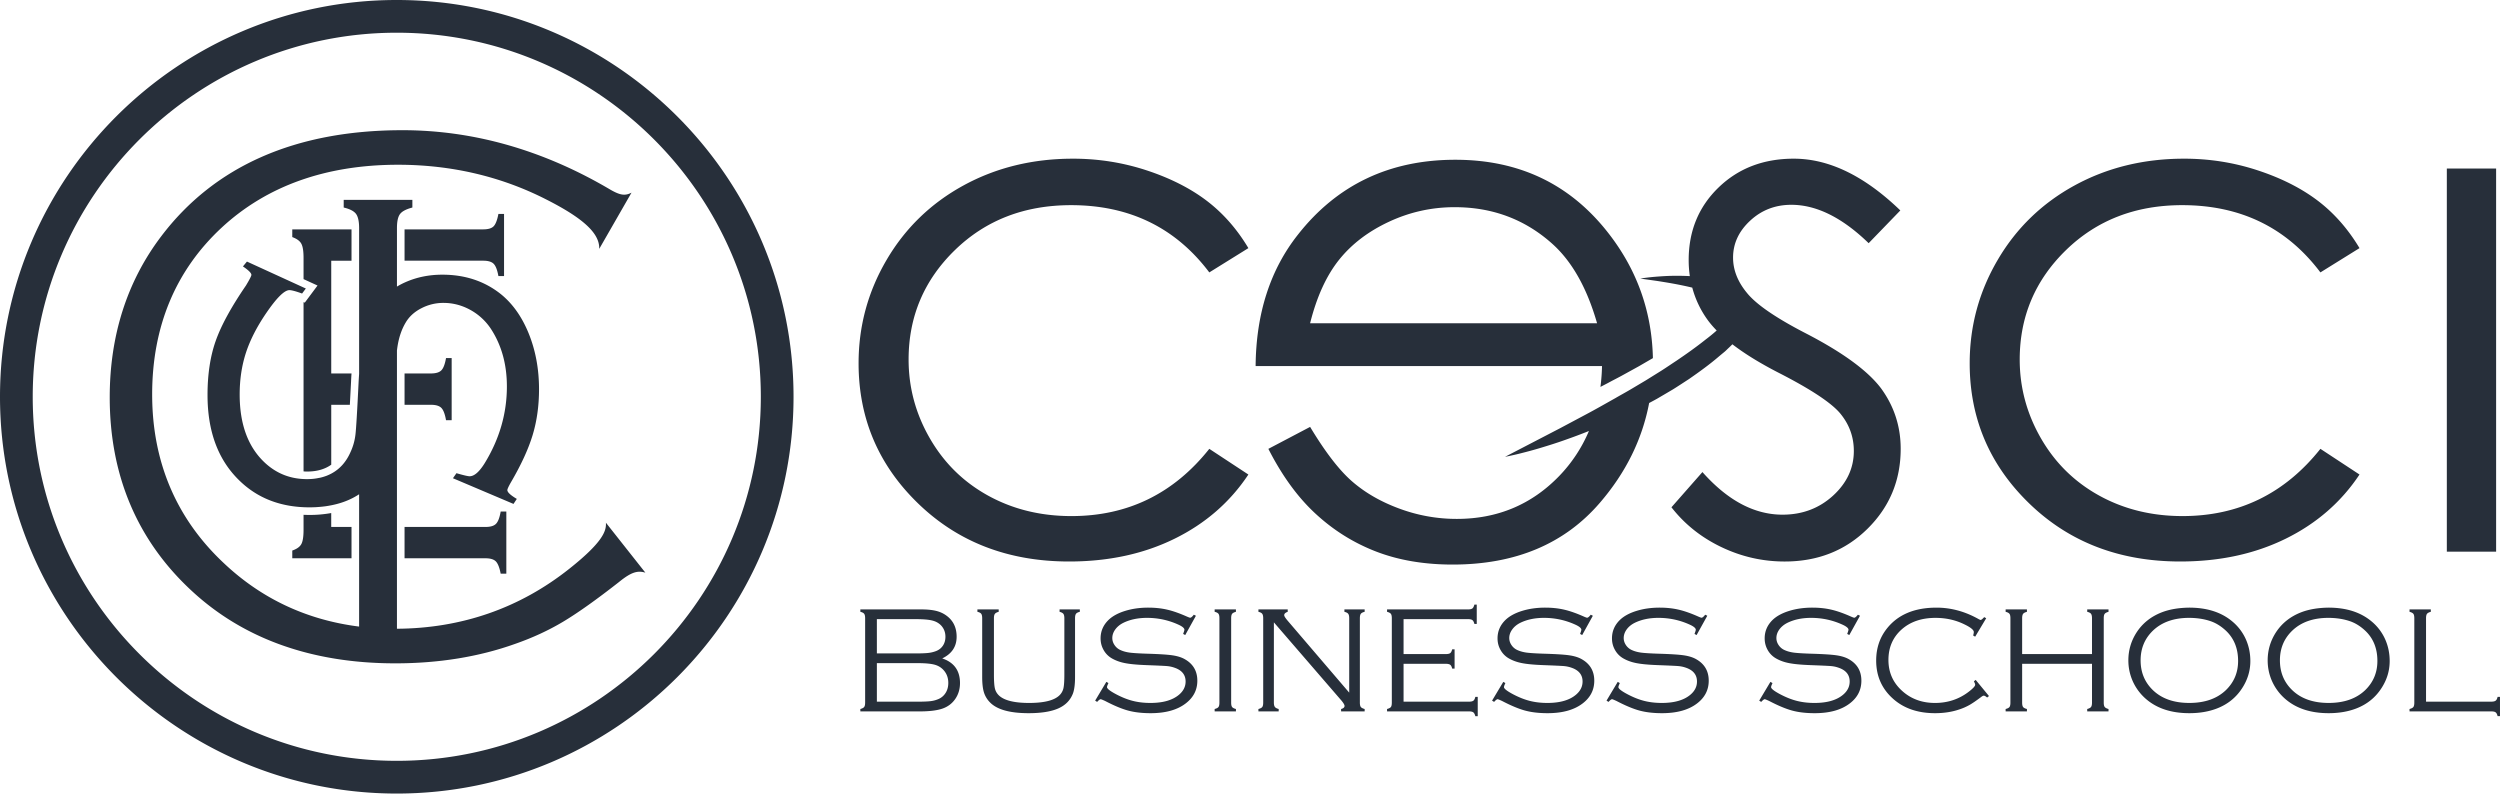 <svg xmlns="http://www.w3.org/2000/svg" viewBox="0 0 756.092 240"><path d="M323.93 62.047c17.658 0 31.592 6.786 41.81 20.34l11.817-7.346c-3.475-5.823-7.704-10.613-12.675-14.38-4.966-3.761-11.026-6.813-18.147-9.156-7.143-2.343-14.545-3.514-22.216-3.514-12.208 0-23.25 2.7-33.115 8.09-9.866 5.4-17.625 12.906-23.267 22.529-5.647 9.617-8.468 20.038-8.468 31.256 0 16.684 6.032 30.844 18.103 42.491 12.07 11.642 27.264 17.46 45.581 17.46 11.933 0 22.557-2.299 31.894-6.896 9.338-4.597 16.772-11.064 22.31-19.406l-11.817-7.77c-10.779 13.555-24.68 20.335-41.694 20.335-9.299 0-17.68-2.056-25.17-6.17-7.478-4.113-13.356-9.892-17.651-17.338-4.295-7.446-6.428-15.387-6.428-23.827 0-12.978 4.657-24.004 13.978-33.083 9.326-9.073 21.045-13.615 35.155-13.615zM568.96 117.53c-3.981-5.323-11.526-10.86-22.618-16.613-9.111-4.685-15.083-8.765-17.932-12.246-2.843-3.41-4.267-6.995-4.267-10.756 0-4.256 1.727-7.985 5.18-11.18 3.448-3.2 7.594-4.795 12.439-4.795 7.616 0 15.408 3.871 23.387 11.609l9.58-9.904c-10.812-10.437-21.551-15.656-32.22-15.656-9.172 0-16.76 2.915-22.77 8.733-6.011 5.823-9.02 13.137-9.02 21.935 0 1.663.118 3.28.348 4.852a74.25 74.25 0 0 0-3.803-.096c-2.321-.022-4.34.116-5.994.237-3.31.253-5.175.605-5.175.605s1.864.258 5.12.72c2.701.427 6.393 1.005 10.589 2.016a29.589 29.589 0 0 0 4.574 9.665c.788 1.097 1.73 2.198 2.808 3.3a51.207 51.207 0 0 1-3.316 2.715c-2.948 2.348-5.807 4.36-8.826 6.412-1.535 1.006-3.047 2.046-4.592 3.03-1.55.968-3.101 1.935-4.641 2.892l-4.641 2.761c-1.54.913-3.09 1.743-4.587 2.623-3.03 1.699-5.955 3.376-8.776 4.872-2.832 1.512-5.505 2.931-7.968 4.245l-16.668 8.656s.468-.094 1.337-.264c.868-.204 2.15-.457 3.739-.88 1.611-.407 3.558-.918 5.763-1.59 2.2-.66 4.69-1.43 7.363-2.386 2.25-.792 4.669-1.682 7.176-2.694a44.417 44.417 0 0 1-8.99 13.615c-8.365 8.65-18.692 12.973-30.977 12.973a49.74 49.74 0 0 1-17.3-3.091c-5.609-2.057-10.37-4.795-14.308-8.21-3.932-3.41-8.172-8.92-12.747-16.525L383.6 135.75c4.141 8.133 8.92 14.699 14.353 19.686 5.433 5.004 11.531 8.799 18.317 11.405 6.786 2.601 14.463 3.9 23.03 3.905 18.994.005 33.847-6.23 44.553-18.675 7.902-9.173 12.83-19.241 14.908-30.184.781-.418 1.556-.825 2.332-1.26a998.97 998.97 0 0 0 4.894-2.876c1.611-1.006 3.211-2.067 4.817-3.107 3.162-2.188 6.4-4.536 9.14-6.906l1.06-.88.534-.44c.308-.253.402-.358.605-.55.602-.588 1.207-1.137 1.795-1.74 3.66 2.817 8.25 5.652 13.787 8.51 9.744 4.97 16.013 9.084 18.784 12.35 2.772 3.338 4.158 7.133 4.158 11.395 0 5.18-2.096 9.689-6.291 13.527-4.207 3.833-9.294 5.747-15.271 5.747-8.54 0-16.613-4.295-24.229-12.885l-9.37 10.652c3.981 5.108 9.007 9.123 15.089 12.032s12.46 4.366 19.148 4.366c10.024 0 18.372-3.3 25.059-9.904 6.687-6.599 10.036-14.66 10.036-24.173 0-6.748-1.964-12.813-5.879-18.213zm90.431 52.286c11.927 0 22.557-2.299 31.894-6.896 9.338-4.597 16.772-11.064 22.315-19.406l-11.822-7.77c-10.773 13.555-24.68 20.335-41.694 20.335-9.294 0-17.68-2.056-25.164-6.17-7.478-4.113-13.368-9.892-17.657-17.338-4.29-7.446-6.428-15.387-6.428-23.827 0-12.978 4.657-24.004 13.978-33.083 9.326-9.073 21.05-13.615 35.155-13.615 17.663 0 31.592 6.786 41.81 20.34l11.822-7.346c-3.486-5.823-7.704-10.613-12.675-14.38-4.971-3.761-11.025-6.813-18.158-9.156-7.132-2.343-14.534-3.514-22.21-3.514-12.203 0-23.245 2.7-33.115 8.09-9.871 5.4-17.625 12.906-23.267 22.529-5.647 9.617-8.468 20.038-8.468 31.256 0 16.684 6.038 30.844 18.108 42.491 12.065 11.642 27.259 17.46 45.576 17.46zm95.527-118.845h-14.908v115.864h14.908V50.972zM119.994 0C53.836 0 0 53.83 0 120c0 66.164 53.836 120 119.994 120 66.176 0 120-53.836 120-120 0-66.17-53.824-120-120-120zm0 230.101C59.291 230.101 9.898 180.71 9.898 120c0-60.71 49.393-110.107 110.096-110.107C180.71 9.893 230.102 59.29 230.102 120c0 60.71-49.393 110.101-110.108 110.101zm26.153-160.73h-23.795v9.474h23.795c1.495 0 2.557.319 3.173.957.621.643 1.088 1.88 1.418 3.7h1.705v-18.8h-1.705c-.357 1.87-.841 3.112-1.446 3.733-.6.622-1.65.935-3.145.935zm-52.515 86.365c-.616 0-1.226-.016-1.826-.038v4.542c0 2.046-.22 3.475-.665 4.3-.445.83-1.358 1.485-2.744 1.969v2.337h17.916v-9.475h-6.137v-4.207a36.42 36.42 0 0 1-6.544.572zm41.264-28.65h1.705v-18.801h-1.705c-.324 1.848-.792 3.09-1.413 3.717-.621.632-1.677.946-3.173.946h-7.957v9.475h7.957c1.496 0 2.552.313 3.173.946.621.632 1.089 1.87 1.413 3.717zm-12.544 41.758h24.437c1.496 0 2.547.313 3.173.946.622.632 1.111 1.87 1.463 3.717h1.71v-18.801h-1.71c-.319 1.848-.786 3.085-1.413 3.712-.621.638-1.672.951-3.167.951h-24.493v9.475zm-16.04-89.998V69.37H88.394v2.332c1.348.49 2.255 1.144 2.717 1.968.462.825.693 2.255.693 4.295v6.45l1.644.754 2.584 1.182-1.699 2.282-1.133 1.518-1.022 1.37-.374-.138v51.185c.346.022.687.044 1.045.044 2.986 0 5.4-.698 7.33-2.073v-18.12h5.625c.11-2.023.231-4.366.369-7.027a79.18 79.18 0 0 1 .137-2.41v-.032h-6.131V78.846h6.131zm76.953 79.674c0 2.326-1.309 5.741-11.053 13.473-15.018 11.938-32.576 18.042-52.158 18.163v-84.162c.071-.556.143-1.084.22-1.54.445-2.656 1.265-4.971 2.436-6.923 1.045-1.777 2.612-3.212 4.712-4.295a14.34 14.34 0 0 1 6.693-1.628c2.832 0 5.52.693 8.072 2.084a17.577 17.577 0 0 1 6.23 5.686c3.256 4.955 4.884 10.79 4.884 17.493 0 8.15-2.227 15.864-6.67 23.145-1.656 2.684-3.19 4.025-4.614 4.025-.517 0-1.842-.313-3.97-.929l-1.062 1.523 18.318 7.77 1-1.517c-1.908-1.128-2.86-2.013-2.86-2.668 0-.29.336-1.028 1.007-2.226 3.14-5.357 5.356-10.168 6.643-14.424 1.287-4.257 1.93-8.87 1.93-13.83 0-6.083-1.028-11.68-3.085-16.79-2.056-5.102-4.888-9.111-8.48-12.009-4.92-3.915-10.81-5.868-17.673-5.868-4.02 0-7.726.754-11.13 2.255-.924.407-1.793.858-2.601 1.348V68.974c0-2.024.313-3.442.946-4.262.627-.819 1.875-1.468 3.717-1.946V60.45h-20.77v2.316c1.842.434 3.085 1.072 3.717 1.913.627.842.946 2.271.946 4.295v44.091c-.055.792-.11 1.6-.154 2.447-.423 8.733-.737 14.023-.951 15.892a17.334 17.334 0 0 1-1.534 5.406c-1.32 2.975-3.272 5.103-5.79 6.434a14.5 14.5 0 0 1-1.6.72.156.156 0 0 0-.05.011c-.54.198-1.09.363-1.672.495-.149.033-.308.055-.457.083a16.23 16.23 0 0 1-1.435.236c-.682.077-1.386.116-2.117.116-4.823 0-8.985-1.573-12.488-4.724-5.252-4.746-7.875-11.697-7.875-20.869 0-4.525.627-8.721 1.88-12.576 1.255-3.855 3.3-7.87 6.138-12.032 3.167-4.636 5.504-6.956 7.028-6.956.66 0 1.935.34 3.827 1.028l1.138-1.518-.693-.313-17.118-7.836-1.21 1.468c1.71 1.16 2.557 2.007 2.557 2.557 0 .32-.544 1.386-1.633 3.2-4.443 6.484-7.495 12.06-9.15 16.734-1.656 4.674-2.486 10.146-2.486 16.41 0 10.865 3.123 19.4 9.37 25.592 5.582 5.576 12.741 8.37 21.496 8.37.67 0 1.32-.023 1.963-.056.259-.016.506-.033.759-.055.363-.022.726-.06 1.083-.094.314-.032.633-.071.935-.11.264-.038.522-.076.781-.12 3.602-.578 6.764-1.743 9.458-3.52v40.017c-15.754-1.985-29.464-8.386-40.847-19.126C53.34 156.898 46.02 139.702 46.02 119.29c0-20.495 7.05-37.448 20.963-50.393 13.626-12.653 31.586-19.07 53.384-19.07 16.085 0 31.158 3.524 44.795 10.475 11.108 5.62 16.069 10.157 16.069 14.732v.236l9.766-17.008c-.787.423-1.512.616-2.222.616-1.105 0-2.348-.456-4.262-1.567-20.17-11.906-41.286-17.933-62.788-17.933-32.35 0-56.92 10.828-73.038 32.186-10.288 13.605-15.501 29.959-15.501 48.612 0 23.629 8.342 43.315 24.79 58.515 15.688 14.55 36.414 21.93 61.594 21.93 13.12 0 25.295-1.98 36.183-5.873 5.258-1.831 10.135-4.08 14.507-6.692 4.432-2.646 10.151-6.704 16.975-12.054 3.723-3.025 5.637-3.509 7.952-2.805l-11.944-15.117c.017.149.022.297.022.44zm101.701 40.609c2.904-1.397 4.356-3.585 4.356-6.55 0-2.788-1.04-4.921-3.118-6.417-.902-.66-1.941-1.133-3.124-1.419-1.182-.291-2.678-.434-4.481-.434h-18.395v.726c.572.132.963.335 1.15.6.198.263.297.708.297 1.34v25.511c0 .632-.1 1.078-.297 1.33-.187.254-.578.457-1.15.611v.726h17.96c2.98 0 5.274-.291 6.885-.853 1.611-.56 2.903-1.528 3.85-2.903.956-1.38 1.44-2.986 1.44-4.811 0-3.762-1.787-6.253-5.373-7.457zm-19.769-11.878h11.658c2.288 0 3.987.137 5.093.418 1.11.275 2.001.78 2.705 1.523.852.935 1.281 2.062 1.281 3.388 0 .995-.236 1.869-.72 2.623-.484.753-1.16 1.314-2.035 1.671a9.165 9.165 0 0 1-2.315.583c-.841.105-2.095.16-3.789.16h-11.878V187.25zm20.842 22.227a4.729 4.729 0 0 1-2.117 1.897 8.47 8.47 0 0 1-2.387.666c-.869.115-2.178.17-3.96.17h-12.378v-11.658h12.153c2.387 0 4.141.16 5.285.467 1.15.309 2.084.891 2.826 1.75.891 1.039 1.337 2.292 1.337 3.772 0 1.116-.253 2.095-.76 2.936zm34.415-24.442c.572.148.957.357 1.155.62.193.265.292.705.292 1.32v17.059c0 1.853-.088 3.173-.248 3.965a4.314 4.314 0 0 1-.995 2.04c-1.49 1.704-4.625 2.557-9.42 2.557-4.4 0-7.402-.726-9.013-2.167-.665-.605-1.1-1.314-1.309-2.139-.209-.82-.313-2.238-.313-4.256v-17.058c0-.616.093-1.056.291-1.32.193-.264.578-.473 1.15-.621v-.726h-6.44v.726c.572.131.963.335 1.155.599.193.264.292.71.292 1.342v17.756c0 1.93.17 3.459.506 4.597a7.417 7.417 0 0 0 1.798 3.041c2.111 2.216 6.021 3.322 11.746 3.322 3.827 0 6.818-.484 8.985-1.447 2.161-.962 3.63-2.469 4.416-4.52.423-1.144.632-2.81.632-4.993v-17.756c0-.633.1-1.078.292-1.342.198-.264.582-.468 1.154-.6v-.725h-6.126v.726zm37.82 14.301c-.963-.544-2.195-.924-3.68-1.144-1.495-.22-3.975-.379-7.44-.484-2.496-.076-4.3-.187-5.405-.324-1.105-.143-2.068-.407-2.876-.78a4.132 4.132 0 0 1-1.787-1.502c-.457-.665-.682-1.375-.682-2.128 0-.902.291-1.76.874-2.574.578-.808 1.364-1.468 2.36-1.985 2.061-1.034 4.487-1.55 7.274-1.55 3.388 0 6.6.709 9.624 2.117 1.116.527 1.672 1.022 1.672 1.473 0 .165-.127.589-.385 1.265l.632.341 3.233-5.835-.638-.318c-.461.604-.83.912-1.1.912-.126 0-.434-.11-.929-.324-2.238-.995-4.228-1.705-6-2.112-1.764-.412-3.689-.616-5.746-.616-2.53 0-4.86.33-6.983.985-2.123.654-3.79 1.556-4.993 2.7-1.628 1.567-2.442 3.442-2.442 5.62 0 1.286.313 2.463.94 3.552a6.643 6.643 0 0 0 2.54 2.53c1.15.649 2.453 1.116 3.922 1.397 1.468.29 3.492.484 6.087.588 3.63.138 5.835.236 6.61.308a9.088 9.088 0 0 1 2.244.484c2.249.764 3.37 2.16 3.37 4.179 0 1.54-.66 2.86-1.968 3.976-1.974 1.677-4.867 2.507-8.672 2.507-1.886 0-3.63-.198-5.23-.599-1.605-.396-3.272-1.05-5.004-1.952-1.93-1.012-2.898-1.754-2.898-2.238 0-.21.149-.616.435-1.221l-.633-.363-3.387 5.675.6.385c.489-.544.846-.814 1.071-.814.132 0 .572.176 1.331.523 2.695 1.407 5.01 2.38 6.962 2.909 1.941.528 4.212.791 6.824.791 4.515 0 8.062-.99 10.63-2.98 2.32-1.782 3.486-4.064 3.486-6.846 0-2.92-1.281-5.098-3.844-6.528zm9.084-14.303c.572.132.951.335 1.15.599.197.27.29.715.29 1.342v25.51c0 .632-.093 1.078-.28 1.33-.187.259-.572.463-1.16.611v.726h6.434v-.726c-.583-.148-.974-.352-1.16-.61-.188-.253-.281-.699-.281-1.331v-25.51c0-.627.099-1.073.291-1.331.193-.253.583-.456 1.15-.61v-.726h-6.434v.726zm39.242.002c.566.132.956.335 1.149.6.198.263.302.709.302 1.341v22.502l-18.597-21.732c-.704-.83-1.062-1.391-1.062-1.694 0-.44.358-.775 1.062-1.017v-.726h-8.86v.726c.573.132.957.335 1.15.6.198.263.297.709.297 1.341v25.51c0 .627-.094 1.072-.28 1.33-.193.254-.578.457-1.166.611v.72h6.126v-.72c-.578-.154-.957-.363-1.15-.627-.198-.264-.302-.703-.302-1.314V188.22l20.429 23.651c.627.754.945 1.298.945 1.628 0 .434-.351.748-1.044.93v.72h7.121v-.72c-.572-.155-.957-.358-1.155-.611-.192-.259-.291-.704-.291-1.33v-25.51c0-.633.099-1.079.291-1.343.198-.264.583-.467 1.155-.6v-.725h-6.12v.726zm39.003 26.881c-.264.192-.715.297-1.342.297h-19.769v-11.455h12.758c.638 0 1.083.1 1.347.297.264.193.462.578.6 1.15h.726v-5.83h-.726c-.138.572-.336.957-.6 1.155-.264.193-.71.286-1.347.286h-12.758v-10.569h19.472c.633 0 1.084.1 1.342.297.264.198.468.583.605 1.15h.715v-5.83h-.715c-.16.584-.357.969-.616 1.156-.253.197-.698.29-1.33.29h-24.466v.727c.567.148.957.352 1.15.605.197.258.29.703.29 1.336v25.504c0 .633-.087 1.078-.274 1.337-.193.253-.577.456-1.166.605v.725h24.74c.627 0 1.078.094 1.342.292.264.198.473.583.616 1.155h.726v-5.83h-.726c-.127.572-.33.957-.594 1.15zm32.726-12.58c-.962-.544-2.2-.924-3.684-1.144-1.49-.22-3.97-.379-7.435-.484-2.502-.076-4.3-.187-5.411-.324-1.1-.143-2.068-.407-2.876-.78a4.164 4.164 0 0 1-1.787-1.502c-.451-.665-.682-1.375-.682-2.128 0-.902.291-1.76.88-2.574.572-.808 1.363-1.468 2.353-1.985 2.062-1.034 4.493-1.55 7.275-1.55 3.393 0 6.6.709 9.624 2.117 1.116.527 1.671 1.022 1.671 1.473 0 .165-.126.589-.379 1.265l.632.341 3.228-5.835-.632-.318c-.462.604-.836.912-1.105.912-.121 0-.435-.11-.924-.324-2.238-.995-4.234-1.705-6-2.112-1.77-.412-3.69-.616-5.752-.616-2.535 0-4.855.33-6.983.985-2.118.654-3.784 1.556-4.988 2.7-1.633 1.567-2.442 3.442-2.442 5.62 0 1.286.308 2.463.94 3.552a6.666 6.666 0 0 0 2.536 2.53c1.15.649 2.452 1.116 3.926 1.397 1.463.29 3.497.484 6.088.588 3.623.138 5.828.236 6.604.308a9.23 9.23 0 0 1 2.254.484c2.239.764 3.366 2.16 3.366 4.179 0 1.54-.665 2.86-1.974 3.976-1.969 1.677-4.861 2.507-8.672 2.507-1.88 0-3.63-.198-5.23-.599-1.6-.396-3.272-1.05-5.004-1.952-1.93-1.012-2.892-1.754-2.892-2.238 0-.21.148-.616.428-1.221l-.632-.363-3.393 5.675.616.385c.479-.544.836-.814 1.061-.814.132 0 .578.176 1.331.523 2.7 1.407 5.02 2.38 6.967 2.909 1.936.528 4.213.791 6.814.791 4.52 0 8.067-.99 10.64-2.98 2.321-1.782 3.481-4.064 3.481-6.846 0-2.92-1.281-5.098-3.838-6.528zm34.61 0c-.968-.544-2.194-.924-3.684-1.144-1.496-.22-3.97-.379-7.435-.484-2.502-.076-4.3-.187-5.41-.324-1.1-.143-2.063-.407-2.877-.78a4.164 4.164 0 0 1-1.787-1.502c-.451-.665-.676-1.375-.676-2.128 0-.902.291-1.76.868-2.574.583-.808 1.37-1.468 2.36-1.985 2.062-1.034 4.492-1.55 7.275-1.55 3.387 0 6.599.709 9.623 2.117 1.116.527 1.672 1.022 1.672 1.473 0 .165-.121.589-.385 1.265l.632.341 3.234-5.835-.633-.318c-.467.604-.836.912-1.105.912-.127 0-.429-.11-.924-.324-2.232-.995-4.234-1.705-6.005-2.112-1.765-.412-3.684-.616-5.746-.616-2.53 0-4.861.33-6.984.985-2.123.654-3.789 1.556-4.993 2.7-1.628 1.567-2.436 3.442-2.436 5.62 0 1.286.308 2.463.94 3.552a6.605 6.605 0 0 0 2.54 2.53c1.144.649 2.453 1.116 3.921 1.397 1.463.29 3.498.484 6.082.588 3.635.138 5.835.236 6.61.308a9.187 9.187 0 0 1 2.25.484c2.243.764 3.365 2.16 3.365 4.179 0 1.54-.66 2.86-1.969 3.976-1.969 1.677-4.867 2.507-8.672 2.507-1.88 0-3.63-.198-5.23-.599-1.605-.396-3.271-1.05-4.998-1.952-1.936-1.012-2.898-1.754-2.898-2.238 0-.21.148-.616.429-1.221l-.627-.363-3.393 5.675.605.385c.49-.544.847-.814 1.067-.814.132 0 .577.176 1.33.523 2.7 1.407 5.016 2.38 6.962 2.909 1.941.528 4.218.791 6.825.791 4.514 0 8.067-.99 10.635-2.98 2.315-1.782 3.486-4.064 3.486-6.846 0-2.92-1.281-5.098-3.844-6.528zm46.173 0c-.962-.544-2.194-.924-3.679-1.144-1.49-.22-3.97-.379-7.435-.484-2.496-.076-4.305-.187-5.405-.324-1.111-.143-2.073-.407-2.882-.78a4.132 4.132 0 0 1-1.787-1.502c-.45-.665-.676-1.375-.676-2.128 0-.902.286-1.76.869-2.574.583-.808 1.369-1.468 2.364-1.985 2.057-1.034 4.482-1.55 7.264-1.55 3.399 0 6.605.709 9.63 2.117 1.116.527 1.67 1.022 1.67 1.473 0 .165-.126.589-.384 1.265l.632.341 3.234-5.835-.633-.318c-.467.604-.835.912-1.105.912-.12 0-.434-.11-.93-.324-2.232-.995-4.228-1.705-5.993-2.112-1.77-.412-3.69-.616-5.752-.616-2.53 0-4.856.33-6.984.985-2.117.654-3.789 1.556-4.993 2.7-1.628 1.567-2.436 3.442-2.436 5.62 0 1.286.313 2.463.935 3.552a6.657 6.657 0 0 0 2.546 2.53c1.144.649 2.447 1.116 3.92 1.397 1.469.29 3.492.484 6.083.588 3.629.138 5.834.236 6.61.308.78.066 1.523.23 2.243.484 2.249.764 3.37 2.16 3.37 4.179 0 1.54-.654 2.86-1.968 3.976-1.968 1.677-4.861 2.507-8.672 2.507-1.886 0-3.624-.198-5.23-.599-1.605-.396-3.271-1.05-5.004-1.952-1.924-1.012-2.892-1.754-2.892-2.238 0-.21.143-.616.429-1.221l-.632-.363-3.388 5.675.605.385c.484-.544.841-.814 1.067-.814.132 0 .577.176 1.33.523 2.695 1.407 5.016 2.38 6.962 2.909 1.936.528 4.213.791 6.825.791 4.514 0 8.061-.99 10.635-2.98 2.32-1.782 3.475-4.064 3.475-6.846 0-2.92-1.27-5.098-3.838-6.528zm37.868 6.721c.253.484.385.825.385 1.04 0 .418-.665 1.133-1.99 2.144-2.937 2.238-6.324 3.355-10.162 3.355-3.932 0-7.243-1.216-9.92-3.635-2.772-2.486-4.158-5.604-4.158-9.37 0-3.773 1.33-6.852 3.998-9.228 2.623-2.332 6.038-3.497 10.255-3.497 3.135 0 6.027.643 8.678 1.94 1.93.93 2.887 1.711 2.887 2.327 0 .258-.066.61-.198 1.061l.61.363 3.338-5.581-.605-.341c-.511.572-.868.858-1.066.858-.1 0-.286-.072-.561-.22-4.125-2.337-8.397-3.503-12.808-3.503-6.675 0-11.685 2.122-15.028 6.367-2.134 2.712-3.206 5.923-3.206 9.63 0 4.696 1.71 8.556 5.13 11.586 3.256 2.892 7.479 4.339 12.676 4.339 2.694 0 5.158-.385 7.401-1.155a16.967 16.967 0 0 0 3.003-1.325c.907-.518 2.056-1.304 3.437-2.343.407-.319.698-.478.863-.478.27 0 .621.192 1.04.566l.56-.45-4.02-4.884-.539.434zm34.272-21.02c.572.132.951.335 1.15.599.197.264.296.71.296 1.342v10.838h-21.127V186.98c0-.633.104-1.078.297-1.336.192-.253.577-.457 1.15-.605v-.726h-6.44v.726c.572.132.957.335 1.155.599.198.264.291.71.291 1.342v25.504c0 .633-.093 1.078-.28 1.337-.187.253-.578.456-1.166.605v.725h6.44v-.725c-.59-.15-.974-.352-1.161-.605-.187-.259-.286-.704-.286-1.337V200.76h21.127v11.724c0 .633-.099 1.078-.297 1.337-.198.253-.577.456-1.149.605v.725h6.44v-.725c-.572-.15-.957-.358-1.155-.622-.198-.264-.286-.704-.286-1.32V186.98c0-.633.088-1.078.286-1.336.198-.253.583-.457 1.154-.605v-.726h-6.439v.726zm43.985 3c-3.332-2.849-7.715-4.267-13.148-4.267-3.162.043-5.906.511-8.227 1.396-3.315 1.282-5.867 3.316-7.682 6.104-1.65 2.574-2.485 5.39-2.485 8.447 0 2.062.39 4.03 1.154 5.895a15.36 15.36 0 0 0 4.202 5.807c3.31 2.848 7.67 4.272 13.082 4.272 3.085 0 5.85-.467 8.293-1.402 3.26-1.248 5.817-3.288 7.654-6.12 1.677-2.563 2.508-5.307 2.508-8.249 0-2.166-.385-4.19-1.15-6.076a14.912 14.912 0 0 0-4.2-5.807zm-2.034 20.676c-2.695 2.585-6.39 3.882-11.07 3.882-4.674 0-8.348-1.297-11.026-3.882-2.463-2.387-3.706-5.378-3.706-8.996 0-3.596 1.243-6.588 3.706-8.969 2.695-2.59 6.352-3.883 10.982-3.883 2.381.011 4.504.341 6.368.968 1.688.556 3.266 1.535 4.746 2.915 2.458 2.32 3.684 5.373 3.684 9.15 0 3.492-1.226 6.428-3.684 8.815zm44.168-20.676c-3.332-2.849-7.715-4.267-13.148-4.267-3.162.043-5.906.511-8.226 1.396-3.31 1.282-5.868 3.316-7.683 6.104-1.65 2.574-2.485 5.39-2.485 8.447 0 2.062.39 4.03 1.15 5.895a15.432 15.432 0 0 0 4.206 5.807c3.31 2.848 7.677 4.272 13.082 4.272 3.085 0 5.846-.467 8.293-1.402 3.266-1.248 5.818-3.288 7.654-6.12 1.678-2.563 2.513-5.307 2.513-8.249 0-2.166-.39-4.19-1.154-6.076a14.911 14.911 0 0 0-4.202-5.807zm-2.034 20.676c-2.7 2.585-6.385 3.882-11.07 3.882-4.674 0-8.347-1.297-11.02-3.882-2.475-2.387-3.712-5.378-3.712-8.996 0-3.596 1.237-6.588 3.712-8.969 2.69-2.59 6.346-3.883 10.976-3.883 2.381.011 4.498.341 6.368.968 1.694.556 3.272 1.535 4.746 2.915 2.452 2.32 3.678 5.373 3.678 9.15 0 3.492-1.226 6.428-3.678 8.815zm40.034 2.05c-.137.578-.335.963-.605 1.15-.258.198-.703.297-1.342.297h-19.697v-25.235c0-.633.099-1.078.291-1.331.198-.253.583-.462 1.155-.61v-.726h-6.44v.726c.573.148.958.357 1.156.61.198.253.291.698.291 1.33v25.511c0 .632-.093 1.078-.28 1.33-.187.254-.578.457-1.166.611v.726h24.69c.639 0 1.084.093 1.342.286.27.198.468.583.605 1.155h.72v-5.83h-.72zm-271.338-93.747c.753-.39 1.495-.78 2.265-1.177 1.523-.835 3.107-1.61 4.669-2.485 1.556-.858 3.14-1.727 4.729-2.606 1.391-.804 2.794-1.623 4.207-2.437-.314-14.143-4.823-26.796-13.583-37.954-11.498-14.688-26.885-22.04-46.17-22.04-19.846 0-35.7 7.528-47.55 22.579-8.43 10.63-12.714 23.893-12.851 39.807H484.51a58.187 58.187 0 0 1-.478 6.313zM396.224 97.76c1.996-7.99 4.922-14.375 8.732-19.153 3.822-4.785 8.876-8.64 15.167-11.565 6.28-2.92 12.895-4.388 19.818-4.383 11.427-.005 21.243 3.674 29.47 11.02 5.999 5.351 10.536 13.374 13.604 24.08h-86.791z" fill="#272f3a"/></svg>